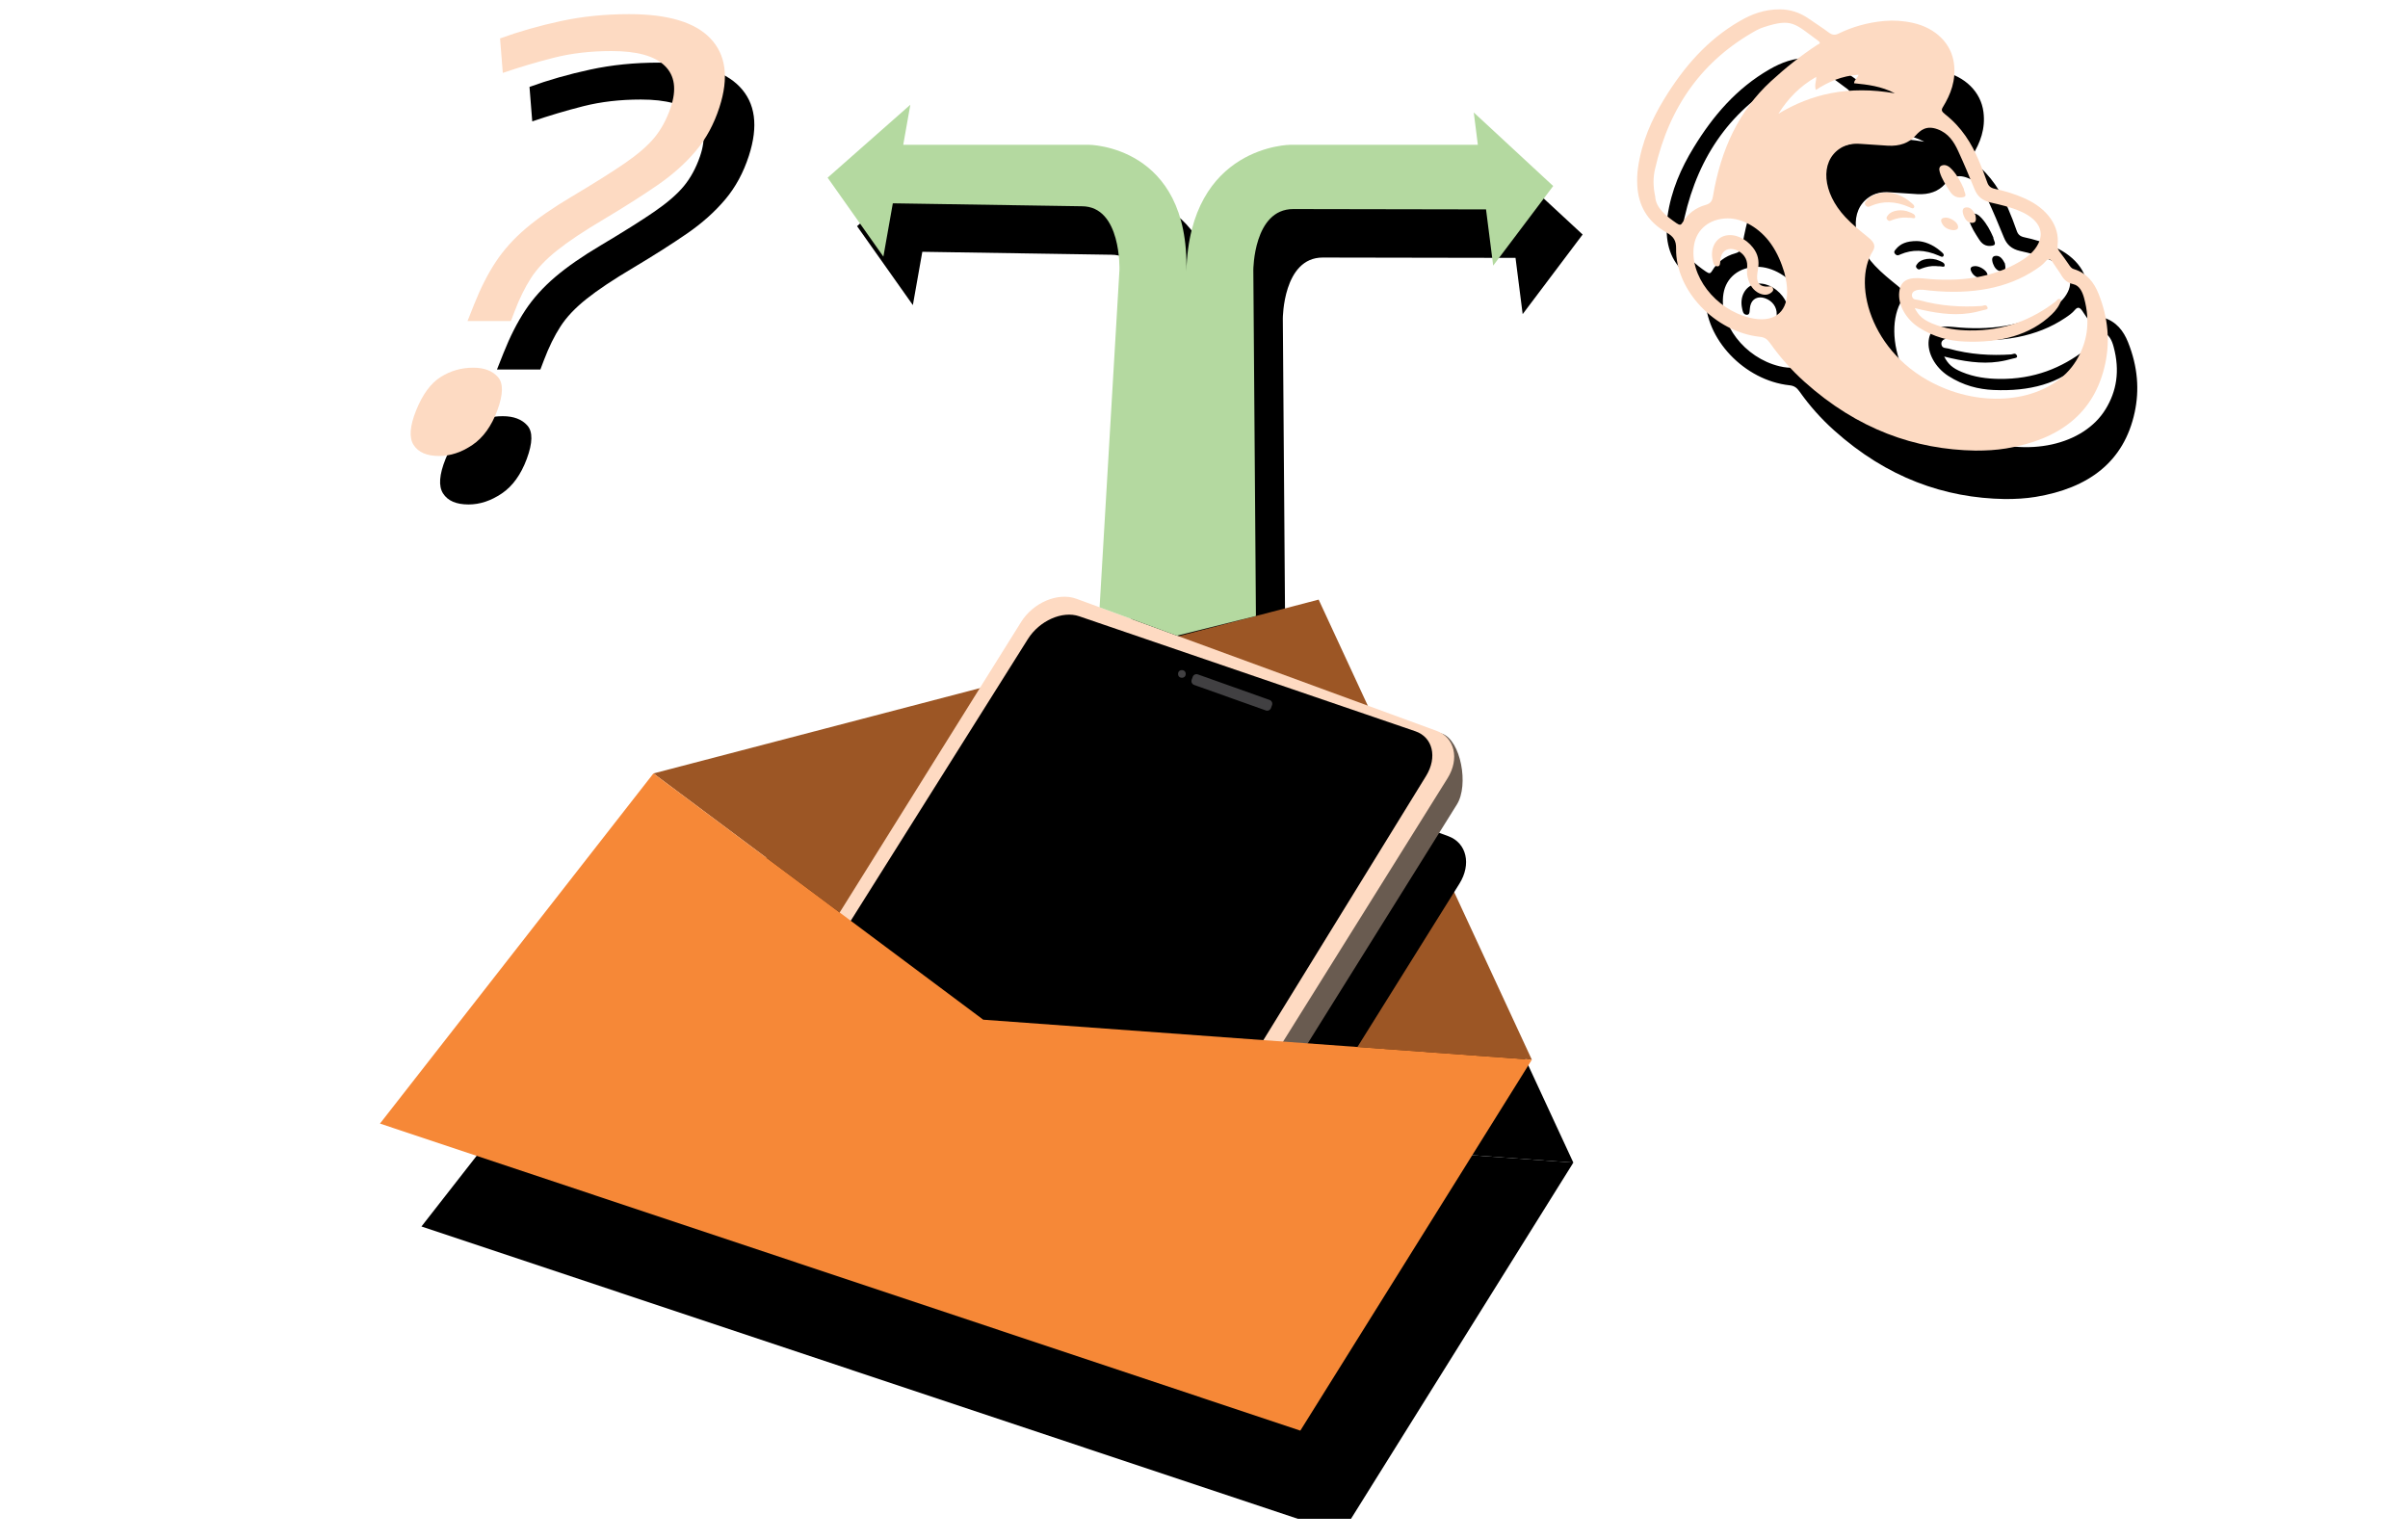 <?xml version="1.0" encoding="utf-8"?>
<!-- Generator: Adobe Illustrator 27.8.1, SVG Export Plug-In . SVG Version: 6.00 Build 0)  -->
<svg version="1.1" id="Layer_1" xmlns="http://www.w3.org/2000/svg" xmlns:xlink="http://www.w3.org/1999/xlink" x="0px" y="0px"
	 viewBox="0 0 629.68 402.65" style="enable-background:new 0 0 629.68 402.65;" xml:space="preserve">
<style type="text/css">
	.st0{fill:#9C5625;}
	.st1{fill:none;stroke:#000000;stroke-width:1.193;stroke-miterlimit:10;}
	.st2{fill:#695B50;}
	.st3{fill:#FEDAC2;}
	.st4{fill:#414042;stroke:#000000;stroke-width:0.561;stroke-miterlimit:10;}
	.st5{fill:#414042;stroke:#000000;stroke-width:0.607;stroke-miterlimit:10;}
	.st6{fill:#F68837;}
	.st7{fill:#FDDAC2;}
	.st8{fill:#B4D9A0;}
</style>
<g>
	<g>
		<g>
			<g>
				<path d="M524.28,130.51c-15.74-0.25-30.85-5.56-44.67-17.96c-3.44-3.08-6.45-6.48-9.03-10.14c-0.74-1.05-1.42-1.52-2.62-1.65
					c-11.83-1.25-22.15-12.2-21.96-23.09c0.04-2.07-0.64-3.13-2.49-4.19c-5.25-2.99-7.36-7.29-7.65-12.22
					c-0.09-1.61-0.04-3.18,0.18-4.71c0.97-6.77,3.57-12.62,6.85-17.98c5.08-8.32,11.23-15.48,19.8-20.42
					c3.04-1.75,6.37-3.07,10.53-3.03c2.61,0.03,5.11,0.78,7.5,2.46c1.67,1.18,3.44,2.26,5.07,3.5c1.1,0.84,1.8,0.8,2.67,0.38
					c3.61-1.75,7.58-2.92,12.05-3.31c2.4-0.21,4.88-0.06,7.47,0.52c5.91,1.33,10.01,5.38,10.68,10.6c0.57,4.42-0.84,8.05-2.9,11.42
					c-0.44,0.72-0.4,1.09,0.62,1.89c4.32,3.41,6.88,7.58,8.76,12.04c0.8,1.88,1.55,3.77,2.2,5.68c0.35,1.03,0.88,1.51,2.03,1.76
					c2.61,0.56,5.23,1.34,7.85,2.52c5.86,2.63,9.12,7.22,8.54,12.15c-0.08,0.64,0.03,1.14,0.56,1.82c0.83,1.05,1.58,2.15,2.34,3.24
					c0.36,0.52,0.64,1.04,1.36,1.26c3.43,1.05,5.29,3.55,6.43,6.39c2.63,6.54,2.99,12.64,1.77,18.34
					c-2.79,13.06-12.12,19.89-25.92,22.17C529.73,130.37,527.04,130.52,524.28,130.51z M508.39,93.24c1.03,2.01,2.18,3.03,4.6,4.04
					c3.33,1.38,6.54,1.76,9.69,1.81c9.31,0.14,16.51-2.94,22.58-7.58c0.37-0.28,0.49-0.98,1.48-0.48c-0.49,1.57-1.4,2.8-2.52,3.87
					c-5.63,5.42-13.5,7.5-22.9,7.09c-3.93-0.17-7.93-1.16-11.84-3.67c-3.48-2.24-5.54-6.09-5.13-9.33c0.37-2.98,2.3-3.92,6.29-3.5
					c9.71,1.04,18.26-0.27,25.22-4.4c2.05-1.22,3.87-2.67,4.89-4.79c1.62-3.36-0.17-6.41-4.85-8.42c-2.58-1.11-5.15-1.67-7.71-2.26
					c-2.12-0.49-3.4-1.59-4.18-3.52c-1.36-3.37-2.77-6.7-4.28-9.98c-1.07-2.32-2.51-4.62-5.4-5.66c-2.88-1.04-4.42,0.22-5.76,1.71
					c-1.68,1.87-4.09,2.78-7.23,2.6c-2.4-0.14-4.81-0.3-7.22-0.48c-2.13-0.16-3.91,0.28-5.38,1.28c-5.14,3.49-4.52,11.43,1.52,17.89
					c1.82,1.94,3.91,3.62,6,5.31c1.55,1.25,2,2.28,1.13,3.65c-5.51,8.76-0.12,28.44,19.23,35.99c13.58,5.3,28.22,2.03,33.99-7.41
					c2.83-4.63,3.82-9.95,2.07-16.38c-0.4-1.47-1.13-3.27-2.82-3.63c-2.08-0.45-2.73-1.65-3.57-3.06c-0.46-0.76-1.08-1.49-1.54-2.25
					c-0.88-1.46-1.46-1.49-2.22-0.58c-0.66,0.8-1.57,1.42-2.46,2.02c-7.41,4.99-16.78,6.62-27.59,5.55
					c-1.25-0.12-2.57-0.42-3.68-0.09c-0.75,0.22-1.29,0.75-1.11,1.59c0.21,0.99,1.2,0.81,1.8,0.98c5.72,1.6,11.15,1.88,16.42,1.54
					c0.46-0.03,1.07-0.55,1.48,0.27c0.33,0.66-0.53,0.68-0.98,0.8c-1.26,0.34-2.54,0.66-3.88,0.84
					C518.12,95.24,513.33,94.5,508.39,93.24z M440.54,64.07c0.16,2.94,2.71,5,5.57,6.97c0.9,0.62,1.18,0.48,1.59-0.2
					c1.35-2.27,3.39-3.85,6.06-4.59c1.31-0.36,1.69-1.09,1.89-2.29c2.05-12.21,6.78-22.34,15.15-30.04c3.8-3.49,7.8-6.69,12.13-9.53
					c0.36-0.24,1.2-0.34,0.14-1.12c-6.07-4.45-6.77-5.88-14.04-3.53c-0.71,0.23-1.4,0.5-2.02,0.85
					c-14.07,7.79-22.79,19.87-26.53,36.34C440,59.03,439.93,61.28,440.54,64.07z M474.29,83.91c-0.74-2.41-1.76-5.01-3.48-7.45
					c-2.89-4.12-7.39-6.74-11.4-6.68c-4.63,0.07-8.04,2.79-8.73,7c-1.29,7.86,5.47,16.78,14.63,19c5.95,1.44,9.67-1.15,9.72-6.72
					C475.05,87.45,474.8,85.82,474.29,83.91z M472.75,42.42c8.53-5.17,18.33-7.46,30.44-5.35c-3.57-1.87-7.07-2.26-10.66-2.63
					c0.06-0.97,0.92-1.33,1.18-2.23c-4.47,0.31-7.9,1.86-11.16,3.98c-0.46-1.32,0.14-2.17,0.07-3.41
					C478.34,35.24,475.24,38.44,472.75,42.42z"/>
				<path d="M521.24,62.08c-0.02,0.71,1.08,1.93-0.19,2.16c-1.24,0.23-2.46,0.04-3.49-1.56c-1.05-1.63-2.09-3.23-2.6-4.92
					c-0.27-0.89-0.21-1.65,0.72-1.87c0.95-0.23,1.79,0.38,2.48,1.14C519.57,58.58,520.45,60.28,521.24,62.08z"/>
				<path d="M501.22,63.04c1.9,0.03,4.21,0.87,6.34,2.73c0.38,0.33,0.93,0.74,0.63,1.2c-0.25,0.39-0.77,0.07-1.16-0.1
					c-3.78-1.66-7.05-1.63-10.01-0.37c-0.39,0.17-0.9,0.54-1.45-0.08c-0.51-0.57-0.04-0.95,0.21-1.27
					C496.92,63.75,498.55,63.04,501.22,63.04z"/>
				<path d="M506.29,69.59c-1.42-0.1-2.63,0.2-3.79,0.63c-0.36,0.14-0.79,0.5-1.28-0.1c-0.43-0.51-0.04-0.85,0.18-1.16
					c0.94-1.32,3.67-1.7,5.7-0.78c0.58,0.26,1.42,0.52,1.42,1.2c0,0.65-0.85,0.23-1.33,0.25C506.91,69.66,506.59,69.61,506.29,69.59
					z"/>
				<path d="M524.27,68.9c0.18,0.96,0.37,2.06-0.9,2.05c-1.15-0.01-1.84-0.98-2.2-1.97c-0.37-1.05-0.41-2.07,0.83-2.08
					C523.16,66.89,523.75,67.93,524.27,68.9z"/>
				<path d="M518.48,72.88c-1.22-0.12-2.44-0.59-3.05-1.99c-0.41-0.95,0.21-1.27,1.04-1.3c1.16-0.04,2.88,1.02,3.19,1.99
					C519.97,72.53,519.43,72.84,518.48,72.88z"/>
				<path d="M464.72,85.22c-0.26-0.9-0.16-1.93-0.12-2.97c0.08-1.94-1.12-3.57-3.04-4.25c-1.83-0.65-3.42,0.13-3.85,1.91
					c-0.08,0.32-0.11,0.66-0.15,1c-0.07,0.68-0.02,1.6-0.99,1.39c-0.82-0.17-0.88-1.06-1.03-1.71c-0.65-2.99,0.81-5.7,3.36-6.3
					c2.42-0.57,5.28,0.68,7.21,3.15c1.36,1.73,1.59,3.46,1.37,5.2c-0.1,0.79-0.28,1.56-0.3,2.37c-0.06,1.78,0.88,2.67,2.74,2.61
					c0.47-0.02,1-0.27,1.35,0.35c0.36,0.63-0.1,1-0.48,1.29c-0.85,0.63-1.91,0.65-3.12,0.08C466.23,88.63,465.21,87.27,464.72,85.22
					z"/>
			</g>
			<path d="M413.85,61.33l-20.77-19.24l1.07,8.45h-48.93c0,0-26.44,0.04-27.29,33.12c0.85-33.09-25.59-33.12-25.59-33.12h-48.45
				l1.86-10.47l-21.63,19.08l14.59,20.64l2.47-13.94l49.43,0.77c10.4,0,9.83,16.69,9.83,16.69l-5.19,88.19l20.24,7.42l20.64-5.15
				l-0.68-90.47c0,0,0.04-15.95,10.44-15.95l50.41,0.09l1.87,14.71L413.85,61.33z"/>
			<g>
				<path d="M129.95,96.65l1.71-4.31c1.71-4.31,3.6-8.03,5.69-11.19c2.06-3.12,4.68-6.03,7.85-8.73c3.14-2.67,7.11-5.42,11.9-8.26
					c5.93-3.53,10.6-6.46,14.01-8.81c3.39-2.33,5.97-4.56,7.74-6.71c1.75-2.13,3.15-4.71,4.19-7.73c1.66-4.8,1.13-8.48-1.53-11.05
					c-2.64-2.56-7.28-3.83-13.92-3.83c-5.45,0-10.44,0.58-15,1.73c-4.57,1.16-9.05,2.49-13.41,3.99l-0.72-9.02
					c5-1.82,10.29-3.33,15.91-4.54c5.59-1.21,11.53-1.81,17.85-1.81c10.07,0,17.12,2.08,21.18,6.28c4.12,4.27,4.96,10.27,2.42,18.1
					c-1.42,4.39-3.48,8.2-6.17,11.39c-2.72,3.23-6.06,6.22-10.03,8.95c-4.01,2.76-8.67,5.72-14,8.9c-5.23,3.1-9.32,5.83-12.25,8.17
					c-2.96,2.36-5.24,4.76-6.81,7.21c-1.6,2.47-3.04,5.41-4.34,8.84l-0.92,2.42H129.95z M116.52,120c1.69-4.19,3.82-7.09,6.41-8.72
					c2.58-1.63,5.41-2.44,8.52-2.44c2.86,0,5.01,0.81,6.45,2.44c1.45,1.63,1.4,4.53-0.15,8.72c-1.53,4.12-3.71,7.15-6.53,9.05
					c-2.84,1.92-5.74,2.88-8.7,2.88c-3.21,0-5.44-0.96-6.66-2.88C114.63,127.14,114.86,124.12,116.52,120z"/>
			</g>
		</g>
		<polyline points="411.42,304.05 267.95,293.58 181.72,229.18 355.67,183.71 411.42,304.05 		"/>
		<polygon points="110.21,320.75 181.72,229.18 267.95,293.58 411.42,304.05 353.28,397.2 339.37,397.2 		"/>
		<polyline class="st0" points="400.57,277.14 257.11,266.67 170.87,202.27 344.82,156.81 400.57,277.14 		"/>
		<path d="M289.64,361.34l-94.15-34.53c-4.79-1.76-6.09-7.33-2.89-12.44l77.52-124.14c3.19-5.11,9.67-7.84,14.46-6.08l94.15,34.53
			c4.79,1.76,6.09,7.33,2.89,12.44L304.1,355.26C300.9,360.37,294.43,363.1,289.64,361.34z"/>
		<path class="st2" d="M289,340.6l-0.85-0.31l-93.3-34.22c-4.79-1.76-9.16-13.07-5.96-18.18l80.59-118.4
			c3.19-5.11,9.67-7.84,14.46-6.08l93.22,28.48c4.79,1.76,7.01,13.38,3.81,18.5l-77.52,124.14
			C300.26,339.64,293.79,342.36,289,340.6z"/>
		<path class="st3" d="M286.53,333.78l-94.15-34.53c-4.79-1.76-6.09-7.33-2.89-12.44l77.52-124.14c3.19-5.11,9.67-7.84,14.46-6.08
			l94.15,34.53c4.79,1.76,6.09,7.33,2.89,12.44L300.99,327.7C297.8,332.81,291.32,335.53,286.53,333.78z"/>
		<path d="M284.89,329.38l-87.64-32.9c-4.38-1.64-5.42-6.95-2.34-11.85l73.89-117.53c3.01-4.78,9-7.44,13.39-5.94l87.92,30.08
			c4.56,1.56,5.81,6.79,2.8,11.69l-74.17,120.44C295.64,328.39,289.44,331.08,284.89,329.38z"/>
		<g>
			<circle class="st4" cx="309.06" cy="176.25" r="1.28"/>
			<path class="st5" d="M330.9,186.08l-18.74-6.67c-0.71-0.25-1.08-1.03-0.83-1.74l0.27-0.76c0.25-0.71,1.04-1.08,1.75-0.82
				l18.74,6.67c0.71,0.25,1.08,1.03,0.83,1.74l-0.27,0.76C332.39,185.97,331.61,186.34,330.9,186.08z"/>
		</g>
	</g>
	<polygon class="st6" points="99.36,293.84 170.87,202.27 257.11,266.67 400.57,277.14 340.03,374.14 	"/>
</g>
<g>
	<g>
		<path class="st7" d="M516.57,117.84c-15.74-0.25-30.85-5.56-44.67-17.96c-3.44-3.08-6.45-6.48-9.03-10.14
			c-0.74-1.05-1.42-1.52-2.62-1.65c-11.83-1.25-22.15-12.2-21.96-23.09c0.04-2.07-0.64-3.13-2.49-4.19
			c-5.25-2.99-7.36-7.29-7.65-12.22c-0.09-1.61-0.04-3.18,0.18-4.71c0.97-6.77,3.57-12.62,6.85-17.98
			c5.08-8.32,11.23-15.48,19.8-20.42c3.04-1.75,6.37-3.07,10.53-3.03c2.61,0.03,5.11,0.78,7.5,2.46c1.67,1.18,3.44,2.26,5.07,3.5
			c1.1,0.84,1.8,0.8,2.67,0.38c3.61-1.75,7.58-2.92,12.05-3.31c2.4-0.21,4.88-0.06,7.47,0.52c5.91,1.33,10.01,5.38,10.68,10.6
			c0.57,4.42-0.84,8.05-2.9,11.42c-0.44,0.72-0.4,1.09,0.62,1.89c4.32,3.41,6.88,7.58,8.76,12.04c0.8,1.88,1.55,3.77,2.2,5.68
			c0.35,1.03,0.88,1.51,2.03,1.76c2.61,0.56,5.23,1.34,7.85,2.52c5.86,2.63,9.12,7.22,8.54,12.15c-0.08,0.64,0.03,1.14,0.56,1.82
			c0.83,1.05,1.58,2.15,2.34,3.24c0.36,0.52,0.64,1.04,1.36,1.26c3.43,1.05,5.29,3.55,6.43,6.39c2.63,6.54,2.99,12.64,1.77,18.34
			c-2.79,13.06-12.12,19.89-25.92,22.17C522.03,117.7,519.34,117.85,516.57,117.84z M500.69,80.57c1.03,2.01,2.18,3.03,4.6,4.04
			c3.33,1.38,6.54,1.76,9.69,1.81c9.31,0.14,16.51-2.94,22.58-7.58c0.37-0.28,0.49-0.98,1.48-0.48c-0.49,1.57-1.4,2.8-2.52,3.87
			c-5.63,5.42-13.5,7.5-22.9,7.09c-3.93-0.17-7.93-1.16-11.84-3.67c-3.48-2.24-5.54-6.09-5.13-9.33c0.37-2.98,2.3-3.92,6.29-3.5
			c9.71,1.04,18.26-0.27,25.22-4.4c2.05-1.22,3.87-2.67,4.89-4.79c1.62-3.36-0.17-6.41-4.85-8.42c-2.58-1.11-5.15-1.67-7.71-2.26
			c-2.12-0.49-3.4-1.59-4.18-3.52c-1.36-3.37-2.77-6.7-4.28-9.98c-1.07-2.32-2.51-4.62-5.4-5.66c-2.88-1.04-4.42,0.22-5.76,1.71
			c-1.68,1.87-4.09,2.78-7.23,2.6c-2.4-0.14-4.81-0.3-7.22-0.48c-2.13-0.16-3.91,0.28-5.38,1.28c-5.14,3.49-4.52,11.43,1.52,17.89
			c1.82,1.94,3.91,3.62,6,5.31c1.55,1.25,2,2.28,1.13,3.65c-5.51,8.76-0.12,28.44,19.23,35.99c13.58,5.3,28.22,2.03,33.99-7.41
			c2.83-4.63,3.82-9.95,2.07-16.38c-0.4-1.47-1.13-3.27-2.82-3.63c-2.08-0.45-2.73-1.65-3.57-3.06c-0.46-0.76-1.08-1.49-1.54-2.25
			c-0.88-1.46-1.46-1.49-2.22-0.58c-0.66,0.8-1.57,1.42-2.46,2.02c-7.41,4.99-16.78,6.62-27.59,5.55c-1.25-0.12-2.57-0.42-3.68-0.09
			c-0.75,0.22-1.29,0.75-1.11,1.59c0.21,0.99,1.2,0.81,1.8,0.98c5.72,1.6,11.15,1.88,16.42,1.54c0.46-0.03,1.07-0.55,1.48,0.27
			c0.33,0.66-0.53,0.68-0.98,0.8c-1.26,0.34-2.54,0.66-3.88,0.84C510.42,82.57,505.63,81.82,500.69,80.57z M432.83,51.4
			c0.16,2.94,2.71,5,5.57,6.97c0.9,0.62,1.18,0.48,1.59-0.2c1.35-2.27,3.39-3.85,6.06-4.59c1.31-0.36,1.69-1.09,1.89-2.29
			c2.05-12.21,6.78-22.34,15.15-30.04c3.8-3.49,7.8-6.69,12.13-9.53c0.36-0.24,1.2-0.34,0.14-1.12c-6.07-4.45-6.77-5.88-14.04-3.53
			c-0.71,0.23-1.4,0.5-2.02,0.85c-14.07,7.79-22.79,19.87-26.53,36.34C432.29,46.36,432.23,48.6,432.83,51.4z M466.59,71.24
			c-0.74-2.41-1.76-5.01-3.48-7.45c-2.89-4.12-7.39-6.74-11.4-6.68c-4.63,0.07-8.04,2.79-8.73,7c-1.29,7.86,5.47,16.78,14.63,19
			c5.95,1.44,9.67-1.15,9.72-6.72C467.34,74.77,467.09,73.14,466.59,71.24z M465.05,29.75c8.53-5.17,18.33-7.46,30.44-5.35
			c-3.57-1.87-7.07-2.26-10.66-2.63c0.06-0.97,0.92-1.33,1.18-2.23c-4.47,0.31-7.9,1.86-11.16,3.98c-0.46-1.32,0.14-2.17,0.07-3.41
			C470.64,22.57,467.54,25.77,465.05,29.75z"/>
		<path class="st7" d="M513.54,49.41c-0.02,0.71,1.08,1.93-0.19,2.16c-1.24,0.23-2.46,0.04-3.49-1.56c-1.05-1.63-2.09-3.23-2.6-4.92
			c-0.27-0.89-0.21-1.65,0.72-1.87c0.95-0.23,1.79,0.38,2.48,1.14C511.87,45.9,512.75,47.61,513.54,49.41z"/>
		<path class="st7" d="M493.52,50.36c1.9,0.03,4.21,0.87,6.34,2.73c0.38,0.33,0.93,0.74,0.63,1.2c-0.25,0.39-0.77,0.07-1.16-0.1
			c-3.78-1.66-7.05-1.63-10.01-0.37c-0.39,0.17-0.9,0.54-1.45-0.08c-0.51-0.57-0.04-0.95,0.21-1.27
			C489.21,51.08,490.85,50.36,493.52,50.36z"/>
		<path class="st7" d="M498.59,56.91c-1.42-0.1-2.63,0.2-3.79,0.63c-0.36,0.14-0.79,0.5-1.28-0.1c-0.43-0.51-0.04-0.85,0.18-1.16
			c0.94-1.32,3.67-1.7,5.7-0.78c0.58,0.26,1.42,0.52,1.42,1.2c0.01,0.65-0.85,0.23-1.33,0.25C499.2,56.99,498.89,56.94,498.59,56.91
			z"/>
		<path class="st7" d="M516.56,56.23c0.18,0.96,0.37,2.06-0.9,2.05c-1.15-0.01-1.84-0.98-2.2-1.97c-0.37-1.05-0.41-2.07,0.83-2.08
			C515.46,54.21,516.04,55.26,516.56,56.23z"/>
		<path class="st7" d="M510.77,60.2c-1.22-0.12-2.44-0.59-3.05-1.99c-0.41-0.95,0.21-1.27,1.04-1.3c1.16-0.04,2.88,1.02,3.19,1.99
			C512.26,59.85,511.73,60.17,510.77,60.2z"/>
		<path class="st7" d="M457.01,72.55c-0.26-0.9-0.16-1.93-0.12-2.97c0.08-1.94-1.12-3.57-3.04-4.25c-1.83-0.65-3.42,0.13-3.85,1.91
			c-0.08,0.32-0.11,0.66-0.15,1c-0.07,0.68-0.02,1.6-0.99,1.39c-0.82-0.17-0.88-1.06-1.03-1.71c-0.65-2.99,0.81-5.7,3.36-6.3
			c2.42-0.57,5.28,0.68,7.21,3.15c1.36,1.73,1.59,3.46,1.37,5.2c-0.1,0.79-0.28,1.56-0.3,2.37c-0.06,1.78,0.88,2.67,2.74,2.61
			c0.47-0.02,1-0.27,1.35,0.35c0.36,0.63-0.1,1-0.48,1.29c-0.85,0.63-1.91,0.65-3.12,0.08C458.52,75.96,457.51,74.6,457.01,72.55z"
			/>
	</g>
	<path class="st8" d="M406.15,48.65l-20.77-19.24l1.07,8.45h-48.93c0,0-26.44,0.04-27.29,33.12c0.85-33.09-25.59-33.12-25.59-33.12
		h-48.45l1.86-10.47l-21.63,19.08L231,67.11l2.47-13.94l49.43,0.77c10.4,0,9.83,16.69,9.83,16.69l-5.19,88.19l20.24,7.42l20.64-5.15
		l-0.68-90.47c0,0,0.04-15.95,10.44-15.95l50.41,0.09l1.87,14.71L406.15,48.65z"/>
	<g>
		<path class="st7" d="M122.25,83.97l1.71-4.31c1.71-4.31,3.6-8.03,5.69-11.19c2.06-3.12,4.68-6.03,7.85-8.73
			c3.14-2.67,7.11-5.42,11.9-8.26c5.93-3.53,10.6-6.46,14.01-8.81c3.39-2.33,5.97-4.56,7.74-6.71c1.75-2.13,3.15-4.71,4.19-7.73
			c1.66-4.8,1.13-8.48-1.53-11.05c-2.64-2.56-7.28-3.83-13.92-3.83c-5.45,0-10.44,0.58-15,1.73c-4.57,1.16-9.05,2.49-13.41,3.99
			l-0.72-9.02c5-1.82,10.29-3.33,15.91-4.54c5.59-1.21,11.53-1.81,17.85-1.81c10.07,0,17.12,2.08,21.18,6.28
			c4.12,4.27,4.96,10.27,2.42,18.1c-1.42,4.39-3.48,8.2-6.17,11.39c-2.72,3.23-6.06,6.22-10.03,8.95c-4.01,2.76-8.67,5.72-14,8.9
			c-5.23,3.1-9.32,5.83-12.25,8.17c-2.96,2.36-5.24,4.76-6.81,7.21c-1.6,2.47-3.04,5.41-4.34,8.84l-0.92,2.42H122.25z
			 M108.82,107.32c1.69-4.19,3.82-7.09,6.41-8.72c2.58-1.63,5.41-2.44,8.52-2.44c2.86,0,5.01,0.81,6.45,2.44
			c1.45,1.63,1.4,4.53-0.15,8.72c-1.53,4.12-3.71,7.15-6.53,9.05c-2.84,1.92-5.74,2.88-8.7,2.88c-3.21,0-5.44-0.96-6.66-2.88
			C106.93,114.47,107.16,111.44,108.82,107.32z"/>
	</g>
</g>
</svg>
